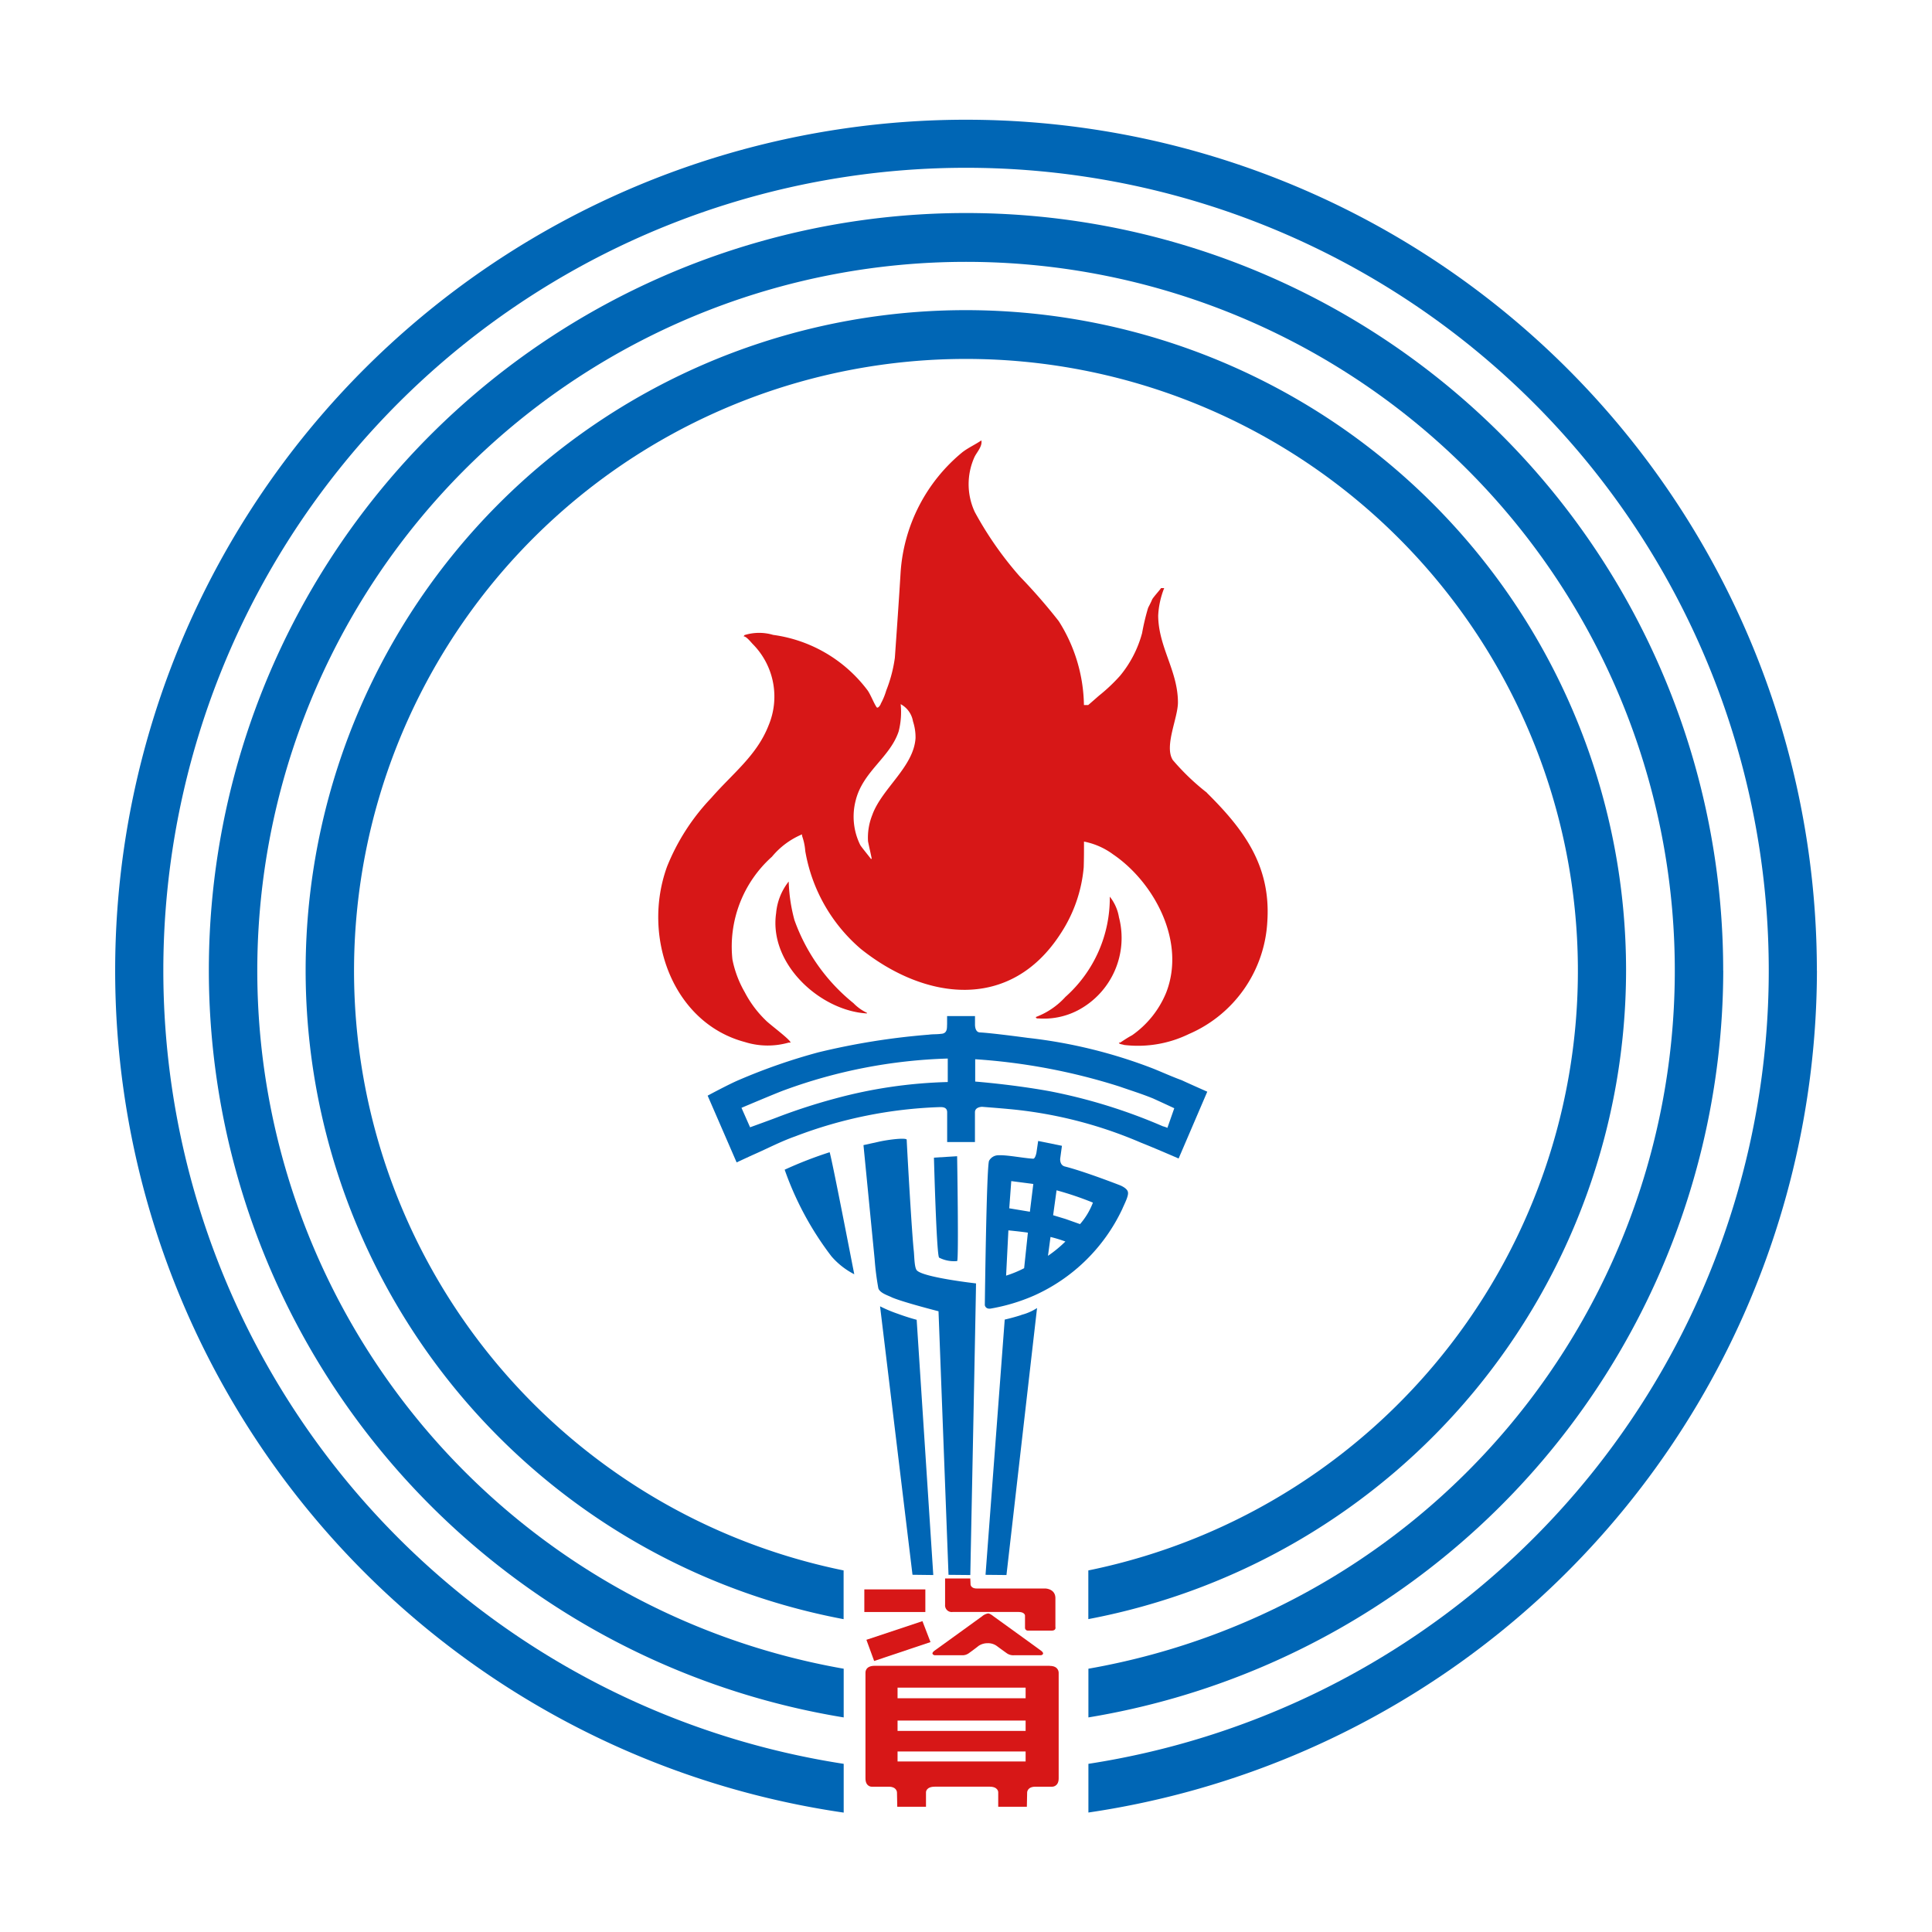 <svg id="Group_93639" data-name="Group 93639" xmlns="http://www.w3.org/2000/svg" width="120" height="120" viewBox="0 0 120 120">
  <path id="Path_117066" data-name="Path 117066" d="M150,215.754a60,60,0,1,1-60-60,60.007,60.007,0,0,1,60,60" transform="translate(-30 -155.755)" fill="none"/>
  <path id="Path_117067" data-name="Path 117067" d="M72.323,198.381a3.8,3.8,0,0,0-.285,1.69c.07.355.159.712.231,1.085h-.054c0-.013-.6-.748-.658-.854a3.978,3.978,0,0,1-.285-2.775c.445-1.8,2.135-2.669,2.669-4.289a4.835,4.835,0,0,0,.124-1.69,1.493,1.493,0,0,1,.765,1.067,3.211,3.211,0,0,1,.159,1.032c-.107,1.78-2.046,3.1-2.669,4.734m20.764-1.335a14.38,14.38,0,0,1-2.117-2.028c-.552-.872.338-2.634.32-3.612-.018-1.958-1.211-3.4-1.227-5.357a5.292,5.292,0,0,1,.373-1.708h-.2c0,.039-.5.588-.551.712-.072.179-.161.338-.249.517a14.186,14.186,0,0,0-.373,1.566,7,7,0,0,1-1.37,2.651,10.713,10.713,0,0,1-1.3,1.228c-.231.2-.445.392-.676.588h-.266a9.977,9.977,0,0,0-1.566-5.213,34.913,34.913,0,0,0-2.42-2.776,21.777,21.777,0,0,1-2.793-4,4.091,4.091,0,0,1-.018-3.416c.142-.3.5-.658.427-1.032-.392.268-.8.445-1.174.73a10.563,10.563,0,0,0-3.843,7.474c-.109,1.8-.233,3.54-.357,5.3a8.707,8.707,0,0,1-.534,2.028,4.131,4.131,0,0,1-.338.819c-.017.09-.194.338-.266.213-.161-.231-.373-.782-.551-1.032a8.805,8.805,0,0,0-5.872-3.452,3.058,3.058,0,0,0-1.779.013l-.054.078c.178,0,.445.357.588.5a4.631,4.631,0,0,1,.961,5.036c-.73,1.867-2.225,2.971-3.558,4.5a13.409,13.409,0,0,0-2.741,4.252c-1.6,4.377.357,9.716,4.823,10.908a4.747,4.747,0,0,0,2.721.038h.124c0-.178-1.335-1.157-1.547-1.388a6.759,6.759,0,0,1-1.3-1.743,6.655,6.655,0,0,1-.765-2.028,7.49,7.49,0,0,1,2.456-6.389,4.85,4.85,0,0,1,1.867-1.387v.09a3.544,3.544,0,0,1,.2.943,10.27,10.27,0,0,0,3.453,6.084c3.985,3.185,9.269,3.9,12.4-.941a8.9,8.9,0,0,0,1.442-4.128c.018-.534.018-1.068.018-1.6a4.5,4.5,0,0,1,1.815.8c2.509,1.708,4.536,5.374,3.291,8.577a6,6,0,0,1-2.117,2.651c-.266.142-.5.3-.747.462h-.072c0,.1.214.1.32.142a7.228,7.228,0,0,0,4.022-.677,8.074,8.074,0,0,0,4.875-6.993c.231-3.505-1.512-5.766-3.754-7.99" transform="translate(-18.123 -147.812)" fill="#d71717"/>
  <path id="Path_117068" data-name="Path 117068" d="M65,194.6a10.339,10.339,0,0,0,.357,2.4,11.666,11.666,0,0,0,3.666,5.161,2.867,2.867,0,0,0,.836.6v.039c-2.882-.161-6.1-3.061-5.64-6.228A3.67,3.67,0,0,1,65,194.607" transform="translate(-16.013 -139.853)" fill="#d71717"/>
  <path id="Path_117069" data-name="Path 117069" d="M80.243,195.272a2.783,2.783,0,0,1,.569,1.281,5.081,5.081,0,0,1-2.562,5.783,4.573,4.573,0,0,1-2.42.5c-.07,0-.178.013-.178-.09a4.7,4.7,0,0,0,1.833-1.247,8.218,8.218,0,0,0,2.757-6.227" transform="translate(-11.311 -139.578)" fill="#d71717"/>
  <g id="Group_93638" data-name="Group 93638" transform="translate(7.152 7.437)">
    <path id="Path_117070" data-name="Path 117070" d="M89.742,207.477a1.571,1.571,0,0,0-.285-.1,33.947,33.947,0,0,0-6.993-2.17c-2.331-.427-4.66-.606-4.66-.606v-1.387a37.712,37.712,0,0,1,8.949,1.69c.712.249,1.405.462,2.1.747.444.2,1.316.606,1.316.606ZM76.1,204.63a29.435,29.435,0,0,0-6.958,1.015,36.632,36.632,0,0,0-3.488,1.12c-.32.13-1.832.676-1.832.676l-.534-1.209s2.224-.943,2.669-1.1A32.135,32.135,0,0,1,76.1,203.171Zm16.119.6s-1.246-.551-1.584-.712c-.586-.213-1.174-.479-1.743-.71a31.11,31.11,0,0,0-7.829-1.922c-.481-.065-2.259-.3-2.971-.338-.321-.013-.3-.5-.3-.5v-.516H76.059v.516c-.018.161.054.569-.373.588-.3.039-.462.013-.765.052a43.737,43.737,0,0,0-6.867,1.1,36.46,36.46,0,0,0-4.911,1.708c-.64.268-1.957.98-1.957.98l1.8,4.146s.765-.357,1.085-.5c.854-.374,1.654-.8,2.562-1.12a27.62,27.62,0,0,1,8.986-1.815c.123,0,.444-.013.444.32v1.85h1.726v-1.85c0-.338.444-.338.444-.338s1.157.09,1.566.13a26.913,26.913,0,0,1,8.309,2.1c.765.3,2.331.98,2.331.98Z" transform="translate(-24.385 -144.86)" fill="#0066b5"/>
    <path id="Path_117071" data-name="Path 117071" d="M67.377,206.534c.159.5,1.388,6.868,1.53,7.58a4.693,4.693,0,0,1-1.423-1.12,19.423,19.423,0,0,1-2.9-5.374,25.143,25.143,0,0,1,2.793-1.085" transform="translate(-22.999 -142.405)" fill="#0066b5"/>
    <path id="Path_117072" data-name="Path 117072" d="M72.6,206.711s.107,6.511,0,6.511a2.02,2.02,0,0,1-1.12-.213c-.161-.178-.32-6.21-.32-6.21Z" transform="translate(-20.303 -142.333)" fill="#0066b5"/>
    <path id="Path_117073" data-name="Path 117073" d="M80.114,209.867a4.418,4.418,0,0,1-.8,1.335l-.906-.321-.765-.231.213-1.548a19.8,19.8,0,0,1,2.259.765m-2.793,3.311L77.48,212a8.067,8.067,0,0,1,.924.283,7.706,7.706,0,0,1-1.085.891m-1.12-2.741-1.281-.213.124-1.69,1.37.178Zm-.357,3.507a6.989,6.989,0,0,1-1.12.462l.142-2.812s.782.077,1.211.142Zm6.442-4.751c-.072-.249-.516-.41-.516-.41s-2.189-.853-3.4-1.157c-.338-.09-.285-.5-.285-.5l.107-.784-1.477-.3-.107.73s-.07.372-.2.372c-.658-.038-1.636-.248-2.206-.213a.658.658,0,0,0-.534.338c-.161.268-.266,8.968-.266,8.968s.035.268.373.214a11.662,11.662,0,0,0,2.669-.8,11.039,11.039,0,0,0,5.5-5.392c.124-.3.427-.853.338-1.068" transform="translate(-19.383 -142.607)" fill="#0066b5"/>
    <path id="Path_117074" data-name="Path 117074" d="M68.785,213.326a8.521,8.521,0,0,0,1.1.462c.676.249,1.174.374,1.174.374l1.032,15.854L70.8,230Z" transform="translate(-21.275 -139.625)" fill="#0066b5"/>
    <path id="Path_117075" data-name="Path 117075" d="M75.655,213.829a3.3,3.3,0,0,0,.979-.427l-1.9,16.583-1.3-.013,1.192-15.854s.462-.1,1.032-.283" transform="translate(-19.373 -139.594)" fill="#0066b5"/>
    <path id="Path_117076" data-name="Path 117076" d="M70.739,206.011c.037.819.32,5.836.445,6.94.035.409.035,1.067.213,1.191.5.428,3.647.784,3.647.784,0,.586-.355,18.113-.355,18.113l-1.353-.013-.621-16.37c-.623-.161-2.242-.588-2.883-.855-.248-.128-.747-.266-.854-.569a17.224,17.224,0,0,1-.231-1.815l-.693-7.081.908-.2c.6-.141,1.779-.285,1.779-.128" transform="translate(-21.574 -142.648)" fill="#0066b5"/>
    <path id="Path_117077" data-name="Path 117077" d="M140.772,213.879a52.848,52.848,0,1,0-60.446,52.3V263.15a49.858,49.858,0,1,1,15.2,0v3.024a52.954,52.954,0,0,0,45.25-52.3" transform="translate(-35.075 -161.032)" fill="#0066b5"/>
    <path id="Path_117078" data-name="Path 117078" d="M133.263,212.189a47.029,47.029,0,1,0-54.627,46.388v-3.025a44.022,44.022,0,1,1,15.2,0v3.025a47.1,47.1,0,0,0,39.431-46.388" transform="translate(-33.385 -159.342)" fill="#0066b5"/>
    <path id="Path_117079" data-name="Path 117079" d="M125.485,210.442a41.007,41.007,0,1,0-48.6,40.285V247.7a38.008,38.008,0,1,1,15.2,0v3.024a41.043,41.043,0,0,0,33.4-40.285" transform="translate(-31.639 -157.595)" fill="#0066b5"/>
  </g>
  <path id="Path_117080" data-name="Path 117080" d="M71.666,227.2l.5,1.3-3.5,1.174-.481-1.316Z" transform="translate(-14.371 -126.507)" fill="#d71717"/>
  <path id="Path_117081" data-name="Path 117081" d="M68.091,225.8h3.79v1.405h-3.79Z" transform="translate(-14.406 -127.08)" fill="#d71717"/>
  <path id="Path_117082" data-name="Path 117082" d="M72.113,227.4h4.093c.392,0,.409.214.409.214v.765a.175.175,0,0,0,.179.178h1.476c.3,0,.233-.231.233-.231v-1.779c0-.606-.641-.606-.641-.606H73.609c-.338,0-.375-.231-.375-.231l-.017-.39H71.651v1.636a.414.414,0,0,0,.462.445" transform="translate(-12.95 -127.277)" fill="#d71717"/>
  <path id="Path_117083" data-name="Path 117083" d="M78.088,231.182H70.134v-.66h7.954Zm0,2.028H70.134v-.641h7.954Zm0,1.9H70.134v-.623h7.954Zm1.494-5.943H68.71c-.6,0-.569.427-.569.427v6.566c0,.516.373.516.373.516h1.068c.516,0,.516.355.516.355l.018.891H71.9v-.909s0-.338.552-.338h3.4c.534,0,.534.338.534.338v.909h1.779l.018-.891s0-.355.516-.355h1.05s.392,0,.392-.516V229.6s.018-.427-.552-.427" transform="translate(-14.385 -125.701)" fill="#d71717"/>
  <path id="Path_117084" data-name="Path 117084" d="M77.839,229.174c-.285-.213-2.952-2.135-2.952-2.135s-.214-.179-.338-.179a.782.782,0,0,0-.373.179s-2.652,1.921-2.954,2.135c-.285.213,0,.283,0,.283h1.69a.674.674,0,0,0,.462-.141s.375-.268.569-.428a.977.977,0,0,1,.571-.178.921.921,0,0,1,.586.178c.214.161.588.428.588.428a.7.7,0,0,0,.481.141h1.671s.285-.063,0-.283" transform="translate(-13.178 -126.647)" fill="#d71717"/>
</svg>
